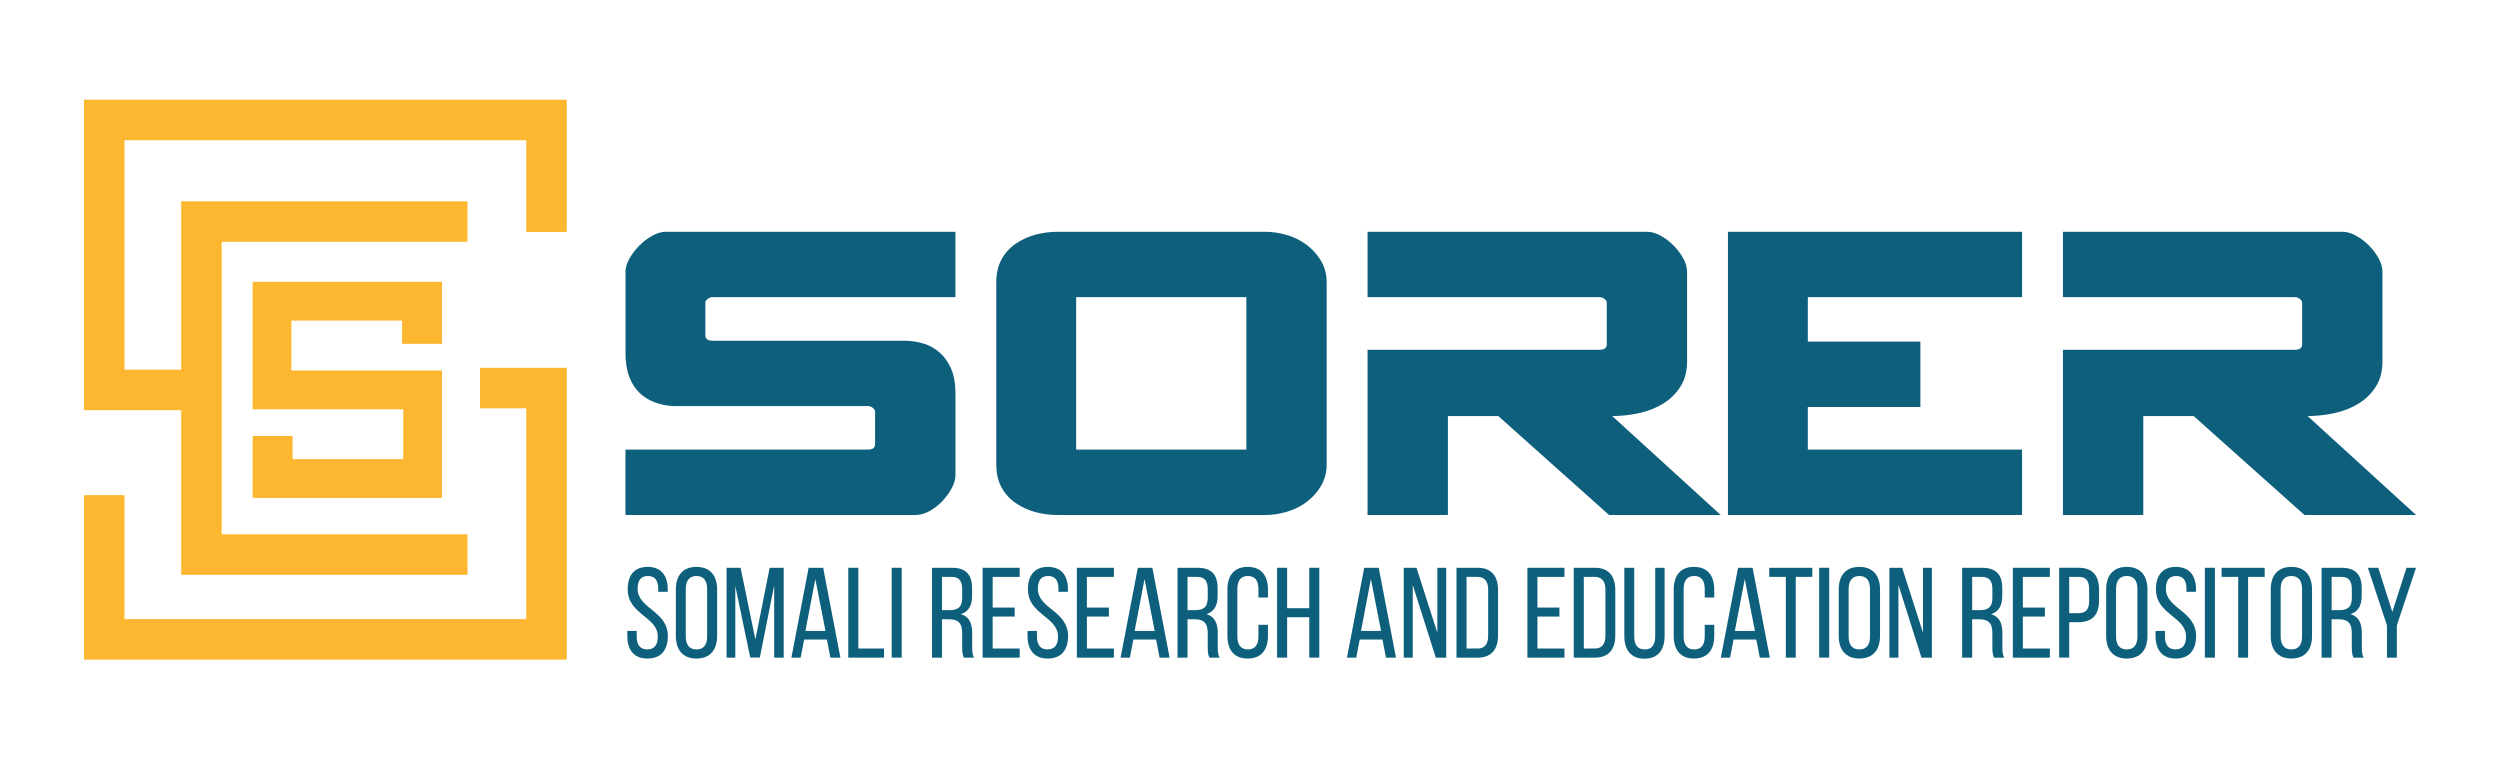 <?xml version="1.0" encoding="utf-8"?>
<!-- Generator: Adobe Illustrator 24.0.0, SVG Export Plug-In . SVG Version: 6.00 Build 0)  -->
<svg version="1.1" id="Layer_1" xmlns="http://www.w3.org/2000/svg" xmlns:xlink="http://www.w3.org/1999/xlink" x="0px" y="0px"
	 viewBox="0 0 1247.19 378.81" style="enable-background:new 0 0 1247.19 378.81;" xml:space="preserve">
<style type="text/css">
	.st0{fill:#FCB630;}
	.st1{fill:#0E5F7C;}
</style>
<g>
	<polygon class="st0" points="41.89,204.62 90.39,204.62 90.39,286.76 233.22,286.76 233.22,266.55 110.59,266.55 110.59,120.64 
		233.22,120.64 233.22,100.43 231.08,100.43 90.39,100.43 90.39,184.42 62.1,184.42 62.1,69.95 262.53,69.95 262.53,115.71 
		282.73,115.71 282.73,113.56 282.73,49.74 41.89,49.74 	"/>
	<polygon class="st0" points="239.46,203.7 262.53,203.7 262.53,308.86 62.1,308.86 62.1,247.02 41.89,247.02 41.89,249.16 
		41.89,329.07 282.73,329.07 282.73,183.49 239.46,183.49 	"/>
	<polygon class="st0" points="220.52,171.53 220.52,157.9 220.52,140.61 202.65,140.61 126.03,140.61 126.03,186.86 126.03,202.1 
		126.03,202.14 126.03,204.19 201.18,204.19 201.18,229.05 145.95,229.05 145.95,217.47 126.03,217.47 126.03,231.1 126.03,248.39 
		143.9,248.39 220.52,248.39 220.52,202.14 220.52,186.9 220.52,186.86 220.52,184.81 145.36,184.81 145.36,159.95 200.6,159.95 
		200.6,171.53 	"/>
	<g>
		<g>
			<g>
				<path class="st1" d="M333.11,294.01v1.22h-4.75v-1.47c0-4.04-1.54-6.41-5.14-6.41c-3.59,0-5.13,2.37-5.13,6.34
					c0,10.05,15.08,11.01,15.08,23.63c0,6.79-3.27,11.21-10.14,11.21s-10.08-4.42-10.08-11.21v-2.56h4.68v2.82
					c0,4.03,1.67,6.4,5.27,6.4c3.59,0,5.26-2.37,5.26-6.4c0-9.99-15.02-10.95-15.02-23.57c0-6.92,3.21-11.21,9.95-11.21
					C329.9,282.81,333.11,287.23,333.11,294.01z"/>
				<path class="st1" d="M337.16,294.08c0-6.85,3.4-11.27,10.27-11.27c6.93,0,10.33,4.42,10.33,11.27v23.18
					c0,6.79-3.4,11.27-10.33,11.27c-6.87,0-10.27-4.48-10.27-11.27V294.08z M342.11,317.52c0,4.1,1.73,6.47,5.33,6.47
					c3.65,0,5.33-2.37,5.33-6.47v-23.7c0-4.03-1.67-6.47-5.33-6.47c-3.6,0-5.33,2.43-5.33,6.47V317.52z"/>
				<path class="st1" d="M379.08,328.02h-4.81l-7.44-35.67v35.73h-4.37v-44.83h7l7.38,35.8l7.13-35.8h7v44.83h-4.75v-36.05
					L379.08,328.02z"/>
				<path class="st1" d="M401.17,319.05l-1.74,9.03h-4.62l8.6-44.83h7.25l8.6,44.83h-5l-1.74-9.03H401.17z M401.81,314.76h10.01
					l-5.07-25.87L401.81,314.76z"/>
				<path class="st1" d="M423.19,328.08v-44.83h5.01v40.28h12.84v4.55H423.19z"/>
				<path class="st1" d="M449.84,283.25v44.83h-5.01v-44.83H449.84z"/>
				<path class="st1" d="M474.94,283.25c7.06,0,10.01,3.59,10.01,10.25v3.65c0,4.93-1.73,8-5.59,9.22c4.11,1.22,5.65,4.54,5.65,9.35
					v6.98c0,1.98,0.06,3.84,0.9,5.38h-5.07c-0.58-1.28-0.84-2.43-0.84-5.44v-7.04c0-5.06-2.37-6.66-6.54-6.66h-3.53v19.15h-5.01
					v-44.83H474.94z M473.65,304.39c3.98,0,6.36-1.28,6.36-6.15v-4.29c0-4.03-1.48-6.15-5.2-6.15h-4.88v16.58H473.65z"/>
				<path class="st1" d="M506.2,303.11v4.48h-10.98v15.94h13.48v4.55h-18.49v-44.83h18.49v4.55h-13.48v15.3H506.2z"/>
				<path class="st1" d="M532.78,294.01v1.22h-4.75v-1.47c0-4.04-1.54-6.41-5.14-6.41c-3.59,0-5.13,2.37-5.13,6.34
					c0,10.05,15.08,11.01,15.08,23.63c0,6.79-3.27,11.21-10.14,11.21c-6.87,0-10.08-4.42-10.08-11.21v-2.56h4.68v2.82
					c0,4.03,1.67,6.4,5.27,6.4c3.6,0,5.26-2.37,5.26-6.4c0-9.99-15.02-10.95-15.02-23.57c0-6.92,3.21-11.21,9.95-11.21
					C529.58,282.81,532.78,287.23,532.78,294.01z"/>
				<path class="st1" d="M553.2,303.11v4.48h-10.98v15.94h13.48v4.55h-18.49v-44.83h18.49v4.55h-13.48v15.3H553.2z"/>
				<path class="st1" d="M565.4,319.05l-1.74,9.03h-4.62l8.6-44.83h7.25l8.6,44.83h-5l-1.74-9.03H565.4z M566.04,314.76h10.01
					l-5.07-25.87L566.04,314.76z"/>
				<path class="st1" d="M597.44,283.25c7.06,0,10.01,3.59,10.01,10.25v3.65c0,4.93-1.73,8-5.59,9.22c4.11,1.22,5.65,4.54,5.65,9.35
					v6.98c0,1.98,0.06,3.84,0.9,5.38h-5.07c-0.58-1.28-0.84-2.43-0.84-5.44v-7.04c0-5.06-2.37-6.66-6.54-6.66h-3.53v19.15h-5.01
					v-44.83H597.44z M596.15,304.39c3.98,0,6.36-1.28,6.36-6.15v-4.29c0-4.03-1.48-6.15-5.2-6.15h-4.88v16.58H596.15z"/>
				<path class="st1" d="M632.55,294.08v4.03h-4.75v-4.29c0-4.03-1.6-6.47-5.26-6.47c-3.6,0-5.26,2.43-5.26,6.47v23.7
					c0,4.03,1.67,6.47,5.26,6.47c3.66,0,5.26-2.43,5.26-6.47v-5.83h4.75v5.57c0,6.79-3.21,11.27-10.14,11.27
					c-6.87,0-10.08-4.48-10.08-11.27v-23.18c0-6.79,3.21-11.27,10.08-11.27C629.34,282.81,632.55,287.29,632.55,294.08z"/>
				<path class="st1" d="M642.12,307.91v20.17h-5.01v-44.83h5.01v20.17h11.04v-20.17h5.01v44.83h-5.01v-20.17H642.12z"/>
				<path class="st1" d="M678.33,319.05l-1.74,9.03h-4.62l8.6-44.83h7.25l8.6,44.83h-5l-1.74-9.03H678.33z M678.97,314.76h10.01
					l-5.07-25.87L678.97,314.76z"/>
				<path class="st1" d="M704.79,328.08h-4.5v-44.83h6.36l10.4,32.4v-32.4h4.43v44.83h-5.2l-11.49-36.25V328.08z"/>
				<path class="st1" d="M737.14,283.25c7,0,10.2,4.23,10.2,11.14V317c0,6.85-3.21,11.08-10.2,11.08h-10.53v-44.83H737.14z
					 M737.08,323.53c3.6,0,5.33-2.24,5.33-6.34v-23.06c0-4.1-1.73-6.34-5.39-6.34h-5.39v35.73H737.08z"/>
				<path class="st1" d="M777.97,303.11v4.48h-10.98v15.94h13.48v4.55h-18.49v-44.83h18.49v4.55h-13.48v15.3H777.97z"/>
				<path class="st1" d="M795.63,283.25c7,0,10.2,4.23,10.2,11.14V317c0,6.85-3.21,11.08-10.2,11.08H785.1v-44.83H795.63z
					 M795.57,323.53c3.6,0,5.33-2.24,5.33-6.34v-23.06c0-4.1-1.73-6.34-5.39-6.34h-5.39v35.73H795.57z"/>
				<path class="st1" d="M815.28,317.52c0,4.03,1.61,6.47,5.27,6.47c3.59,0,5.2-2.43,5.2-6.47v-34.26h4.68v34.01
					c0,6.79-3.14,11.34-10.08,11.34c-6.87,0-10.01-4.55-10.01-11.34v-34.01h4.94V317.52z"/>
				<path class="st1" d="M855.2,294.08v4.03h-4.75v-4.29c0-4.03-1.6-6.47-5.26-6.47c-3.6,0-5.26,2.43-5.26,6.47v23.7
					c0,4.03,1.67,6.47,5.26,6.47c3.66,0,5.26-2.43,5.26-6.47v-5.83h4.75v5.57c0,6.79-3.21,11.27-10.14,11.27
					c-6.87,0-10.08-4.48-10.08-11.27v-23.18c0-6.79,3.21-11.27,10.08-11.27C851.99,282.81,855.2,287.29,855.2,294.08z"/>
				<path class="st1" d="M864.84,319.05l-1.74,9.03h-4.62l8.6-44.83h7.25l8.6,44.83h-5l-1.74-9.03H864.84z M865.48,314.76h10.01
					l-5.07-25.87L865.48,314.76z"/>
				<path class="st1" d="M890.91,328.08V287.8h-8.28v-4.55h21.5v4.55h-8.27v40.28H890.91z"/>
				<path class="st1" d="M912.54,283.25v44.83h-5.01v-44.83H912.54z"/>
				<path class="st1" d="M917.3,294.08c0-6.85,3.4-11.27,10.27-11.27c6.93,0,10.33,4.42,10.33,11.27v23.18
					c0,6.79-3.4,11.27-10.33,11.27c-6.87,0-10.27-4.48-10.27-11.27V294.08z M922.24,317.52c0,4.1,1.73,6.47,5.33,6.47
					c3.65,0,5.33-2.37,5.33-6.47v-23.7c0-4.03-1.67-6.47-5.33-6.47c-3.6,0-5.33,2.43-5.33,6.47V317.52z"/>
				<path class="st1" d="M947.08,328.08h-4.5v-44.83h6.36l10.4,32.4v-32.4h4.43v44.83h-5.2l-11.49-36.25V328.08z"/>
				<path class="st1" d="M988.88,283.25c7.06,0,10.01,3.59,10.01,10.25v3.65c0,4.93-1.73,8-5.59,9.22c4.11,1.22,5.65,4.54,5.65,9.35
					v6.98c0,1.98,0.06,3.84,0.9,5.38h-5.07c-0.58-1.28-0.84-2.43-0.84-5.44v-7.04c0-5.06-2.37-6.66-6.54-6.66h-3.53v19.15h-5.01
					v-44.83H988.88z M987.6,304.39c3.98,0,6.35-1.28,6.35-6.15v-4.29c0-4.03-1.48-6.15-5.2-6.15h-4.88v16.58H987.6z"/>
				<path class="st1" d="M1020.14,303.11v4.48h-10.98v15.94h13.48v4.55h-18.49v-44.83h18.49v4.55h-13.48v15.3H1020.14z"/>
				<path class="st1" d="M1037.09,283.25c7.06,0,10.08,4.16,10.08,10.95v5.38c0,7.11-3.34,10.82-10.46,10.82h-4.43v17.67h-5.01
					v-44.83H1037.09z M1036.7,305.92c3.73,0,5.52-1.73,5.52-6.02v-5.96c0-4.1-1.47-6.15-5.13-6.15h-4.81v18.12H1036.7z"/>
				<path class="st1" d="M1050.71,294.08c0-6.85,3.4-11.27,10.27-11.27c6.93,0,10.33,4.42,10.33,11.27v23.18
					c0,6.79-3.4,11.27-10.33,11.27c-6.87,0-10.27-4.48-10.27-11.27V294.08z M1055.65,317.52c0,4.1,1.73,6.47,5.33,6.47
					c3.65,0,5.33-2.37,5.33-6.47v-23.7c0-4.03-1.67-6.47-5.33-6.47c-3.6,0-5.33,2.43-5.33,6.47V317.52z"/>
				<path class="st1" d="M1095.52,294.01v1.22h-4.75v-1.47c0-4.04-1.54-6.41-5.14-6.41c-3.59,0-5.13,2.37-5.13,6.34
					c0,10.05,15.08,11.01,15.08,23.63c0,6.79-3.27,11.21-10.14,11.21c-6.87,0-10.08-4.42-10.08-11.21v-2.56h4.68v2.82
					c0,4.03,1.67,6.4,5.27,6.4c3.6,0,5.26-2.37,5.26-6.4c0-9.99-15.02-10.95-15.02-23.57c0-6.92,3.21-11.21,9.95-11.21
					C1092.31,282.81,1095.52,287.23,1095.52,294.01z"/>
				<path class="st1" d="M1104.96,283.25v44.83h-5.01v-44.83H1104.96z"/>
				<path class="st1" d="M1116.58,328.08V287.8h-8.28v-4.55h21.5v4.55h-8.27v40.28H1116.58z"/>
				<path class="st1" d="M1132.82,294.08c0-6.85,3.4-11.27,10.27-11.27c6.93,0,10.33,4.42,10.33,11.27v23.18
					c0,6.79-3.4,11.27-10.33,11.27c-6.87,0-10.27-4.48-10.27-11.27V294.08z M1137.77,317.52c0,4.1,1.73,6.47,5.33,6.47
					c3.65,0,5.33-2.37,5.33-6.47v-23.7c0-4.03-1.67-6.47-5.33-6.47c-3.6,0-5.33,2.43-5.33,6.47V317.52z"/>
				<path class="st1" d="M1168.19,283.25c7.06,0,10.01,3.59,10.01,10.25v3.65c0,4.93-1.73,8-5.59,9.22
					c4.11,1.22,5.65,4.54,5.65,9.35v6.98c0,1.98,0.06,3.84,0.9,5.38h-5.07c-0.58-1.28-0.84-2.43-0.84-5.44v-7.04
					c0-5.06-2.37-6.66-6.54-6.66h-3.53v19.15h-5.01v-44.83H1168.19z M1166.91,304.39c3.98,0,6.36-1.28,6.36-6.15v-4.29
					c0-4.03-1.48-6.15-5.2-6.15h-4.88v16.58H1166.91z"/>
				<path class="st1" d="M1190.79,312.01l-9.51-28.75h5.2l7,22.03l7.06-22.03h4.75l-9.56,28.75v16.07h-4.94V312.01z"/>
			</g>
		</g>
		<g>
			<path class="st1" d="M476.64,148.23H355.5c-0.9,0-1.74,0.31-2.49,0.9c-0.75,0.61-1.12,1.21-1.12,1.82v16.3
				c0,1.81,1.21,2.72,3.62,2.72h95.56c3.16,0,6.29,0.45,9.4,1.35c3.09,0.91,5.85,2.42,8.26,4.53c2.42,2.11,4.34,4.83,5.78,8.15
				c1.44,3.32,2.15,7.47,2.15,12.45v40.53c0,2.11-0.64,4.34-1.92,6.68c-1.28,2.34-2.88,4.49-4.76,6.46c-1.89,1.96-4,3.59-6.34,4.87
				c-2.35,1.28-4.66,1.92-6.92,1.92H312.03v-32.6h120.9c2.42,0,3.63-0.91,3.63-2.72v-16.3c0-0.61-0.38-1.21-1.14-1.82
				c-0.75-0.6-1.58-0.9-2.49-0.9h-97.35c-3.03-0.15-5.97-0.75-8.84-1.81c-2.86-1.06-5.4-2.61-7.57-4.65
				c-2.19-2.04-3.93-4.71-5.21-8.04c-1.28-3.32-1.92-7.32-1.92-12v-40.3c0-2.11,0.64-4.34,1.92-6.68c1.28-2.33,2.95-4.53,4.98-6.56
				c2.04-2.04,4.21-3.7,6.56-4.98c2.33-1.28,4.57-1.92,6.68-1.92h144.47V148.23z"/>
			<path class="st1" d="M499.62,129.44c1.72-3.17,4.07-5.77,7.02-7.81c2.93-2.04,6.22-3.55,9.84-4.53c3.63-0.98,7.4-1.47,11.33-1.47
				h103.25c3.62,0,7.25,0.53,10.86,1.58c3.63,1.06,6.91,2.68,9.85,4.87c2.95,2.19,5.35,4.87,7.25,8.04
				c1.89,3.17,2.83,6.8,2.83,10.87v90.57c0,4.08-0.94,7.7-2.83,10.87c-1.89,3.17-4.3,5.85-7.25,8.04c-2.95,2.19-6.22,3.82-9.85,4.87
				c-3.62,1.06-7.25,1.59-10.86,1.59H527.81c-3.93,0-7.7-0.49-11.33-1.47c-3.62-0.98-6.91-2.49-9.84-4.53
				c-2.95-2.04-5.3-4.64-7.02-7.81c-1.74-3.17-2.61-7.02-2.61-11.55v-90.57C497.02,136.46,497.88,132.61,499.62,129.44z
				 M621.78,148.23h-84.91v76.08h84.91V148.23z"/>
			<path class="st1" d="M682.24,256.92V174.5h115.71c2.41,0,3.62-0.9,3.62-2.72v-20.83c0-0.61-0.37-1.21-1.12-1.82
				c-0.77-0.6-1.59-0.9-2.49-0.9H682.24v-32.6h139.48c2.11,0,4.33,0.64,6.68,1.92c2.33,1.28,4.48,2.91,6.45,4.87
				c1.96,1.96,3.59,4.11,4.87,6.45c1.28,2.34,1.92,4.57,1.92,6.68v44.83c0,4.83-1.1,8.98-3.27,12.45c-2.19,3.47-5.07,6.31-8.61,8.49
				c-3.55,2.19-7.55,3.77-12,4.76s-8.94,1.47-13.47,1.47l54.12,49.36h-55.7l-55.26-49.36h-25.13v49.36H682.24z"/>
			<path class="st1" d="M862.03,115.63h146.73v32.6H901.88v22.19h56.15v32.61h-56.15v21.28h106.88v32.6H862.03V115.63z"/>
			<path class="st1" d="M1029.14,256.92V174.5h115.71c2.41,0,3.62-0.9,3.62-2.72v-20.83c0-0.61-0.37-1.21-1.12-1.82
				c-0.77-0.6-1.59-0.9-2.49-0.9h-115.71v-32.6h139.48c2.11,0,4.33,0.64,6.68,1.92c2.33,1.28,4.48,2.91,6.45,4.87
				c1.96,1.96,3.59,4.11,4.87,6.45c1.28,2.34,1.92,4.57,1.92,6.68v44.83c0,4.83-1.1,8.98-3.27,12.45c-2.19,3.47-5.07,6.31-8.61,8.49
				c-3.55,2.19-7.55,3.77-12,4.76s-8.94,1.47-13.47,1.47l54.12,49.36h-55.7l-55.26-49.36h-25.13v49.36H1029.14z"/>
		</g>
	</g>
</g>
</svg>
